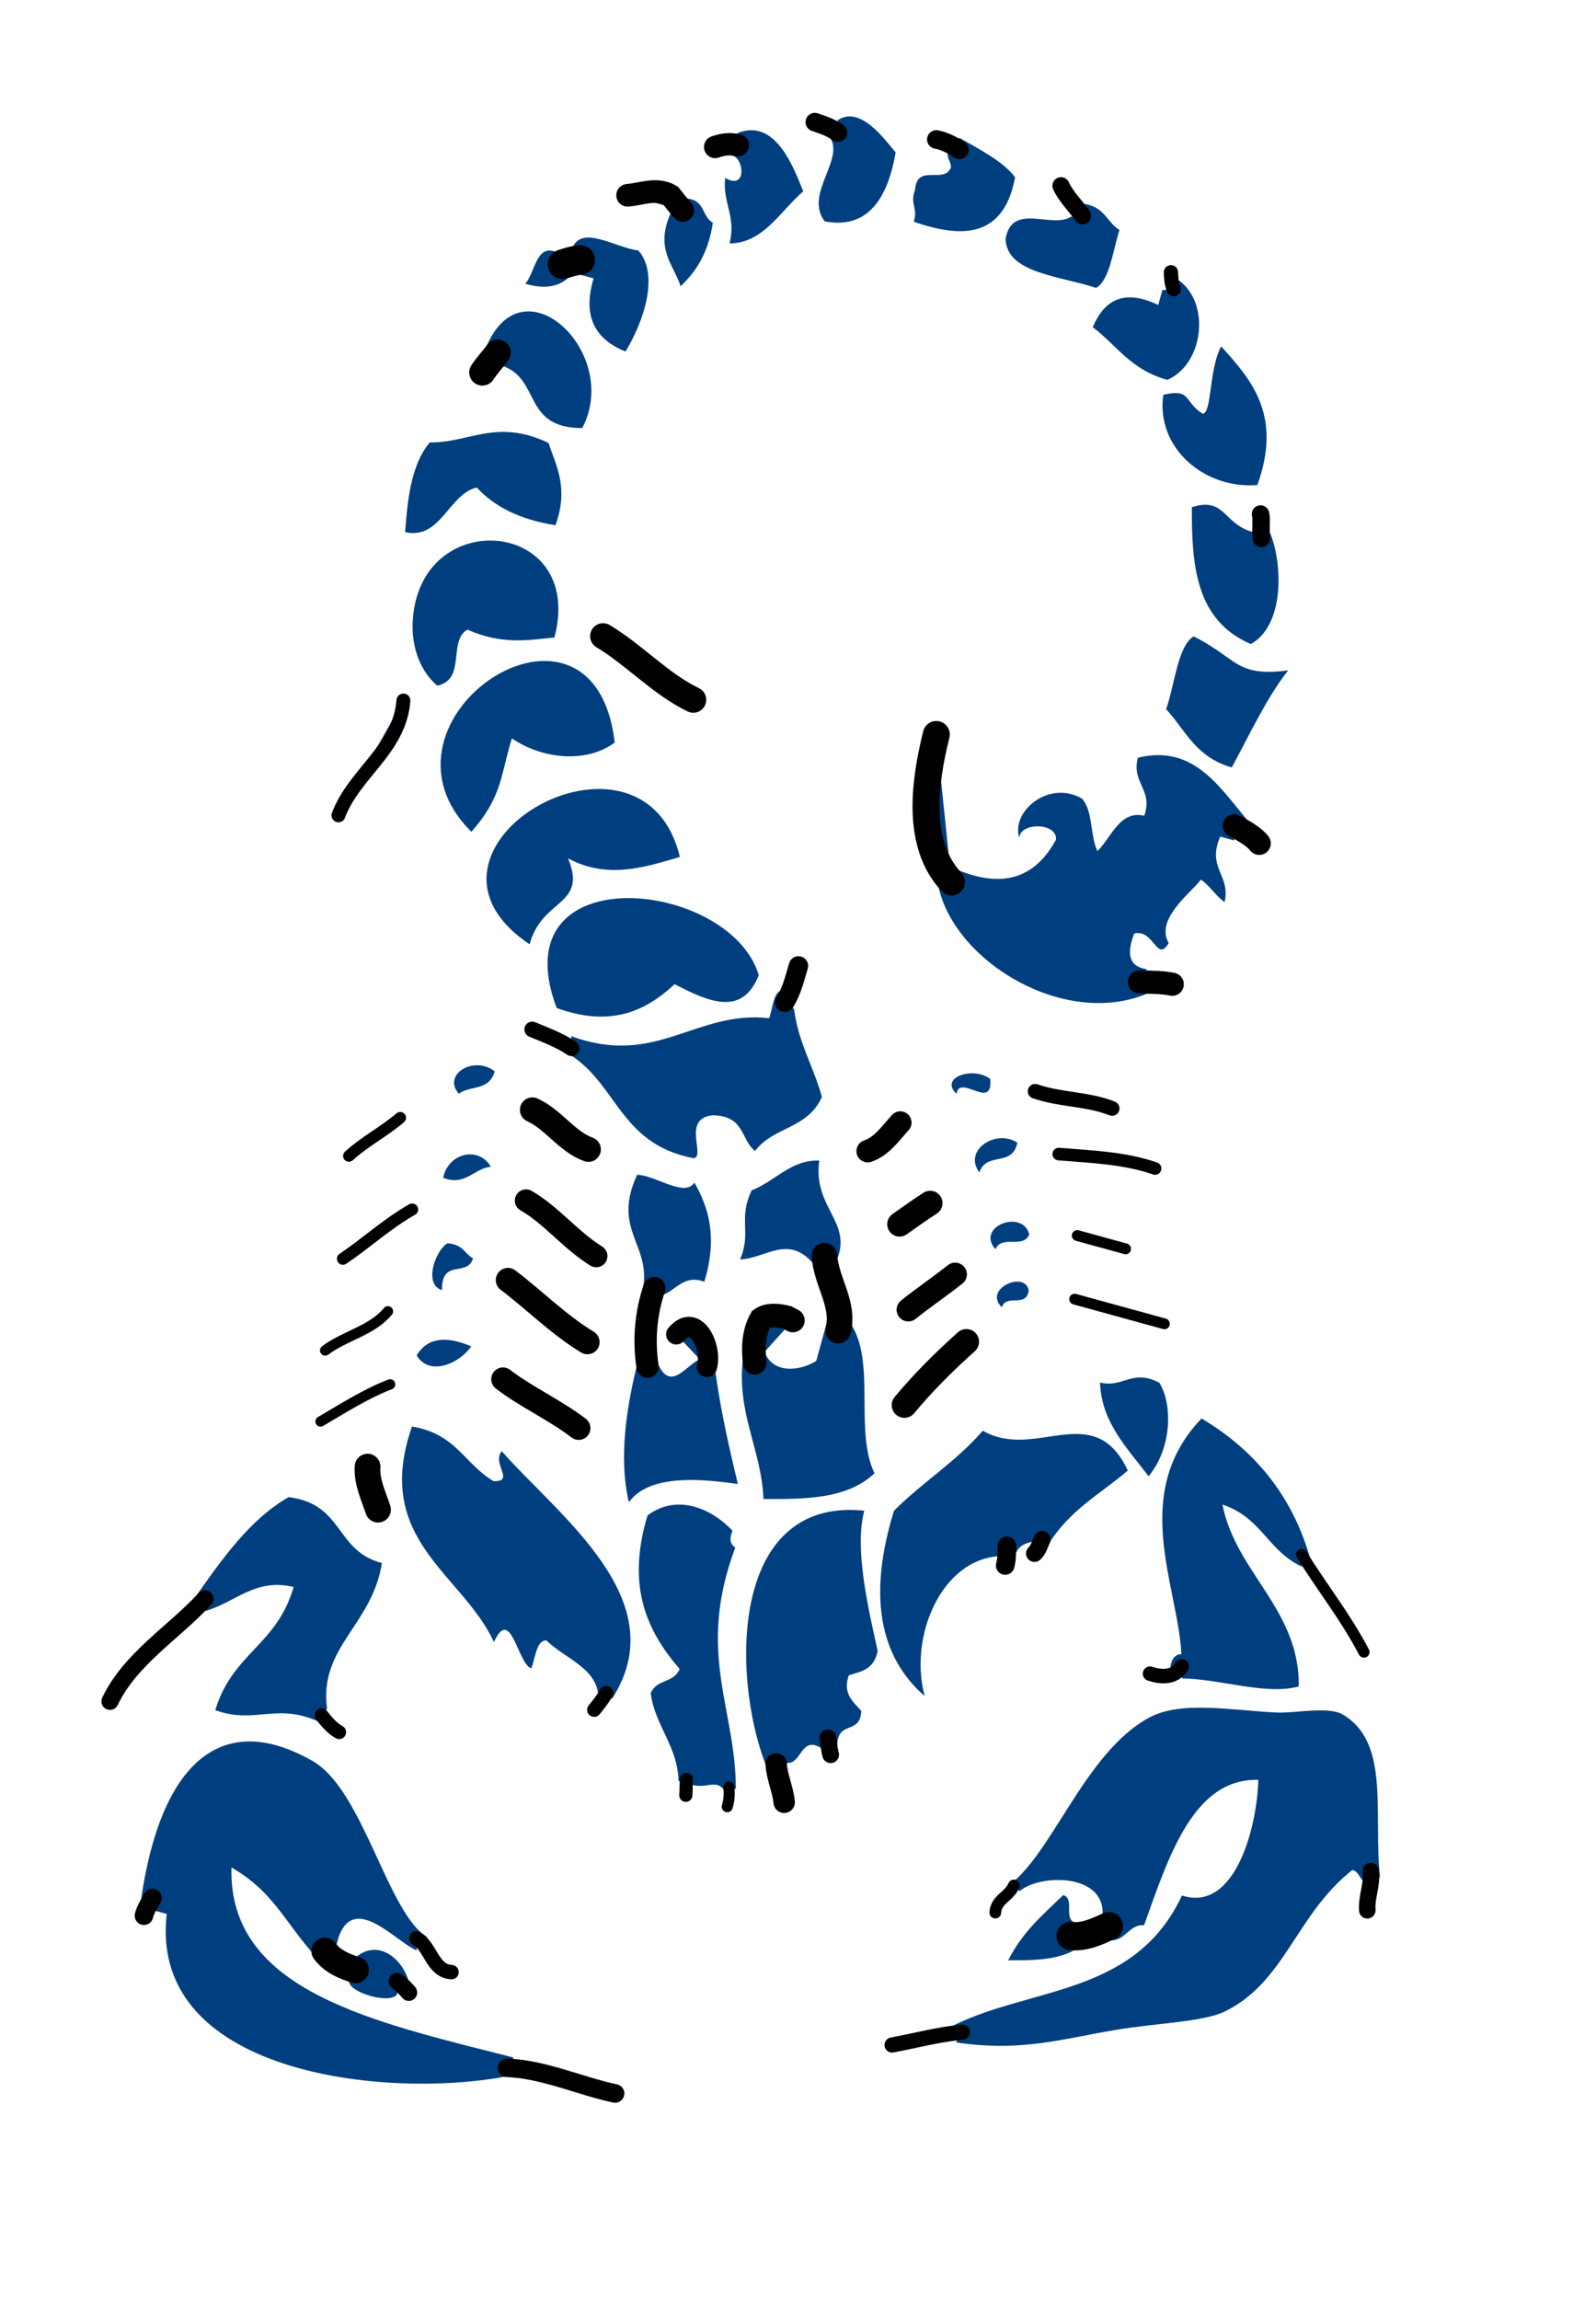 <?xml version="1.0"?><svg width="182.426" height="262.747" xmlns="http://www.w3.org/2000/svg">

 <g>
  <title>Layer 1</title>
  <g id="svg_1">
   <path transform="rotate(15.364, 110.178, 21.426)" fill="#003f7f" id="svg_2" fill-rule="evenodd" d="m108.137,16.078c2.633,0.694 5.426,1.214 7.368,2.657c0.584,6.832 -3.697,8.401 -9.824,7.972c0.104,-1.589 -1.003,-1.868 -0.819,-3.543c-0.606,-3.018 3.017,-1.46 3.275,-3.543c-0.156,-0.717 -0.821,-0.883 -0.819,-1.772l1.228,-0.443l-0.409,-1.329z" clip-rule="evenodd"/>
   <path transform="rotate(15.364, 97.54, 19.754)" fill="#003f7f" id="svg_3" fill-rule="evenodd" d="m94.211,14.441c2.019,-2.413 5.825,0.733 7.368,1.772c0.587,5.95 -1.154,9.38 -5.731,9.744c-3.299,-2.526 0.81,-8.006 -2.456,-9.744l1.227,-0.443l-0.409,-1.329z" clip-rule="evenodd"/>
   <path transform="rotate(15.364, 121.337, 27.204)" fill="#003f7f" id="svg_4" fill-rule="evenodd" d="m122.559,22.784c2.575,-0.424 3.2,1.261 4.912,1.772c-0.098,2.551 0.446,5.798 -0.819,7.086c-4.426,-0.232 -10.296,1.101 -11.461,-2.657c-0.409,-4.28 4.81,-2.471 6.549,-4.429l1.228,-0.443l-0.409,-1.329z" clip-rule="evenodd"/>
   <path transform="rotate(15.364, 87.114, 21.961)" fill="#003f7f" id="svg_5" fill-rule="evenodd" d="m82.611,16.187c3.749,-2.84 7.256,2.16 9.005,4.429c-1.945,2.915 -2.852,6.953 -6.549,7.972c-0.047,-3.199 -2.042,-4.288 -2.456,-7.086c2.87,0.779 1.427,-2.92 0,-2.657l0.409,-1.329l-0.409,-1.329z" clip-rule="evenodd"/>
   <path transform="rotate(15.364, 131.243, 36.825)" fill="#003f7f" id="svg_6" fill-rule="evenodd" d="m132.644,31.068c4.747,0.998 6.183,8.489 2.456,11.515c-4.37,0.003 -6.626,-2.279 -9.824,-3.543c0.444,-3.359 2.289,-5.2 6.549,-4.429c0,-0.591 0,-1.181 0,-1.772l1.228,-0.443l-0.409,-1.329z" clip-rule="evenodd"/>
   <path transform="rotate(15.364, 78.3, 27.706)" fill="#003f7f" id="svg_7" fill-rule="evenodd" d="m76.68,22.915c2.612,-0.759 2.532,1.394 4.093,1.772c0.418,3.701 -0.458,6.001 -1.637,7.972c-1.463,-2.256 -4.048,-3.297 -3.275,-7.972l1.228,-0.443l-0.409,-1.329z" clip-rule="evenodd"/>
   <path transform="rotate(15.364, 139.227, 47.164)" fill="#003f7f" id="svg_8" fill-rule="evenodd" d="m137.558,39.753c4.48,2.828 8.824,5.805 8.187,14.173c-5.712,2.094 -12.333,-1.03 -13.099,-7.086c2.949,-1.605 2.412,0.157 4.912,0.886c1.018,-0.311 -0.675,-5.106 0,-7.972z" clip-rule="evenodd"/>
   <path transform="rotate(15.364, 69.07, 33.482)" fill="#003f7f" id="svg_9" fill-rule="evenodd" d="m64.177,29.534c0.287,-2.937 4.719,-1.391 7.368,-1.772c2.966,1.963 2.803,7.387 1.637,11.515c-3.706,-0.42 -5.839,-2.54 -5.731,-7.086c-0.819,0 -1.637,0 -2.456,0l0.409,-1.624l-1.228,-1.034z" clip-rule="evenodd"/>
   <path transform="rotate(15.364, 63.001, 30.924)" fill="#003f7f" id="svg_10" fill-rule="evenodd" d="m64.064,29.871l1.393,0.62c-0.744,1.852 -2.417,2.7 -4.912,2.657c0.756,-1.544 -0.029,-4.755 2.456,-4.429l1.063,1.152z" clip-rule="evenodd"/>
   <path transform="rotate(15.364, 140.483, 65.597)" fill="#003f7f" id="svg_11" fill-rule="evenodd" d="m143.362,59.346c2.341,2.504 5.05,9.94 1.637,13.287c-6.791,-0.92 -8.916,-6.889 -10.643,-13.287c3.328,-2.179 3.953,0.86 7.368,0.886l1.228,0.443l0.409,-1.329z" clip-rule="evenodd"/>
   <path transform="rotate(15.364, 61.802, 41.877)" fill="#003f7f" id="svg_12" fill-rule="evenodd" d="m55.144,42.08c0.844,-11.848 15.231,-4.315 13.099,5.315c-6.59,1.815 -6.02,-4.116 -10.643,-4.429l-0.955,-1.329l-1.501,0.443z" clip-rule="evenodd"/>
   <path transform="rotate(15.364, 55.733, 55.921)" fill="#003f7f" id="svg_13" fill-rule="evenodd" d="m61.03,48.946c1.619,2.381 3.606,4.365 3.275,8.858c-4.265,0.481 -7.397,-0.264 -9.824,-1.772c-2.912,1.573 -2.367,6.888 -6.549,7.086c-0.644,-3.34 -1.433,-7.504 0,-10.629c4.4,-1.144 6.589,-4.681 13.099,-3.543z" clip-rule="evenodd"/>
   <path transform="rotate(15.364, 139.769, 80.507)" fill="#003f7f" id="svg_14" fill-rule="evenodd" d="m134.474,73.863c5.619,1.123 5.841,3.234 11.461,0.886c-1.543,3.646 -2.286,8.156 -3.275,12.401c-4.332,-0.039 -6.226,-2.712 -9.005,-4.429c0.22,-3.007 -0.634,-7.182 0.819,-8.858z" clip-rule="evenodd"/>
   <path transform="rotate(15.364, 55.49, 70.569)" fill="#003f7f" id="svg_15" fill-rule="evenodd" d="m63.689,70.664c-2.831,1.071 -5.424,2.399 -9.824,1.772c-1.84,1.773 1.406,5.528 -1.637,7.086c-3.862,-1.881 -5.155,-6.426 -4.912,-9.744c0.743,-10.179 16.26,-11.874 16.373,0.886z" clip-rule="evenodd"/>
   <path transform="rotate(15.364, 124.428, 99.356)" fill="#003f7f" id="svg_16" fill-rule="evenodd" d="m109.283,103.246c6.409,1.03 9.533,-1.495 10.643,-6.201c-0.341,-1.967 -4.49,-0.85 -4.093,0.886c-1.729,-2.507 1.383,-7.327 5.731,-6.201c1.663,1.153 1.954,3.789 3.275,5.315c1.161,-1.991 1.209,-5.187 4.093,-5.315c0.206,-3.176 -2.46,-3.246 -2.456,-6.201c5.614,-3.117 9.664,0.583 13.917,3.543l-1.228,1.034l0.409,1.624c-0.546,0 -1.092,0 -1.637,0c-0.572,3.866 2.363,3.938 2.456,7.086c-1.212,-0.462 -2.064,-1.311 -3.275,-1.772c-0.775,1.87 -3.874,5.779 -1.637,7.972c-0.697,2.599 -2.062,-1.152 -4.093,0c-0.231,2.316 0.298,3.81 2.456,3.543l-0.409,1.624l1.228,1.034c-8.004,6.304 -22.019,2.422 -26.197,-5.315l1.228,-1.034l-0.409,-1.624z" clip-rule="evenodd"/>
   <path transform="rotate(15.364, 60.234, 85.723)" fill="#003f7f" id="svg_17" fill-rule="evenodd" d="m69.668,82.207c-2.342,3.031 -7.234,4.094 -11.461,2.657c-0.152,4.185 0.748,6.71 -1.637,11.515c-15.927,-8.977 5.363,-33.281 13.099,-14.173z" clip-rule="evenodd"/>
   <path transform="rotate(15.364, 66.479, 99.358)" fill="#003f7f" id="svg_18" fill-rule="evenodd" d="m76.921,94.978c-3.765,2.356 -7.402,4.649 -12.28,3.543c3.632,4.655 -1.682,5.178 -1.637,10.629c-18.666,-6.216 5.097,-30.172 13.917,-14.173z" clip-rule="evenodd"/>
   <path transform="rotate(15.364, 74.58, 110.463)" fill="#003f7f" id="svg_19" fill-rule="evenodd" d="m86.548,108.151c-0.556,5.079 -4.678,4.479 -9.005,3.543c-2.395,3.905 -5.795,6.721 -12.28,6.201c-10.938,-15.076 15.148,-19.493 21.285,-9.744z" clip-rule="evenodd"/>
   <path transform="rotate(15.364, 110.992, 123.934)" fill="#003f7f" id="svg_20" fill-rule="evenodd" d="m112.933,122.709c1.311,3.486 -3.536,0.308 -3.275,2.657c-2.419,-1.278 0.973,-3.567 3.275,-2.657z" clip-rule="evenodd"/>
   <path transform="rotate(15.364, 113.687, 132.054)" fill="#003f7f" id="svg_21" fill-rule="evenodd" d="m115.79,129.913c0.216,2.891 -3.178,1.878 -3.275,4.429c-2.508,-1.92 0.465,-5.331 3.275,-4.429z" clip-rule="evenodd"/>
   <path transform="rotate(15.364, 54.088, 123.429)" fill="#003f7f" id="svg_22" fill-rule="evenodd" d="m56.183,121.786c-0.005,2.356 -2.278,2.26 -3.275,3.543c-2.439,-1.57 0.472,-4.719 3.275,-3.543z" clip-rule="evenodd"/>
   <path transform="rotate(15.364, 92.568, 161.233)" fill="#003f7f" id="svg_23" fill-rule="evenodd" d="m94.206,150.163c4.22,3.404 3.775,11.858 7.368,15.944c-2.286,3.727 -6.892,4.944 -11.461,6.201c-1.749,-5.49 -5.644,-8.657 -6.549,-15.058l1.461,0.314l0.995,-1.2c1.754,1.912 4.573,0.454 5.731,-0.886c0,-1.477 -0.001,-2.954 0,-4.429l1.501,0.443l0.955,-1.329z" clip-rule="evenodd"/>
   <path transform="rotate(15.364, 91.07, 138.776)" fill="#003f7f" id="svg_24" fill-rule="evenodd" d="m95.366,142.447l-0.994,1.202c-3.709,-2.435 -5.326,0.83 -8.187,1.772c0.438,-3.427 -1.462,-4.324 -0.819,-7.972c2.287,-1.658 3.396,-4.594 6.549,-5.315c0.703,5.468 5.691,5.747 4.912,10.629l-1.462,-0.316z" clip-rule="evenodd"/>
   <path transform="rotate(15.364, 115.394, 141.283)" fill="#003f7f" id="svg_25" fill-rule="evenodd" d="m117.499,140.439c-0.226,1.824 -3.051,0.833 -3.275,2.657c-2.912,-1.877 1.754,-5.307 3.275,-2.657z" clip-rule="evenodd"/>
   <path transform="rotate(15.364, 115.72, 147.941)" fill="#003f7f" id="svg_26" fill-rule="evenodd" d="m117.384,146.964c0.251,2.043 -2.366,0.983 -2.456,2.657c-2.685,-1.475 1.496,-4.806 2.456,-2.657z" clip-rule="evenodd"/>
   <path transform="rotate(15.364, 53.478, 133.537)" fill="#003f7f" id="svg_27" fill-rule="evenodd" d="m55.939,132.615c-1.82,0.687 -2.195,2.94 -4.912,2.657c-0.196,-2.979 3.041,-4.579 4.912,-2.657z" clip-rule="evenodd"/>
   <path transform="rotate(15.364, 129.157, 162.488)" fill="#003f7f" id="svg_28" fill-rule="evenodd" d="m131.202,157.245c2.189,2.054 3.344,6.926 1.637,10.629c-3.178,-2.468 -6.801,-4.453 -8.187,-8.858c2.682,-0.05 3.129,-2.52 6.549,-1.772z" clip-rule="evenodd"/>
   <path transform="rotate(15.364, 51.616, 144.885)" fill="#003f7f" id="svg_29" fill-rule="evenodd" d="m50.41,142.271c1.71,-0.376 2.167,0.607 3.275,0.886c-0.07,2.285 -3.505,0.932 -2.456,4.429c-2.244,-0.018 -1.944,-4.179 -0.819,-5.315z" clip-rule="evenodd"/>
   <path transform="rotate(15.364, 113.318, 178.379)" fill="#003f7f" id="svg_30" fill-rule="evenodd" d="m114.146,177.532c-6.424,2.056 -7.677,11.674 -4.093,17.716c-6.234,-2.999 -9.315,-9.41 -9.005,-19.487c2.28,-4.029 5.323,-7.232 7.368,-11.515c6.707,1.767 11.242,-6.958 17.192,0c-2.314,3.402 -5.257,6.123 -6.549,10.629l-0.819,-0.443l-0.819,0.443c-0.729,0.392 -1.465,0.778 -1.637,1.772l-1.228,-0.443l-0.409,1.329z" clip-rule="evenodd"/>
   <path transform="rotate(15.364, 50.659, 154.634)" fill="#003f7f" id="svg_31" fill-rule="evenodd" d="m53.523,152.995c-0.712,2.196 -3.664,4.633 -5.731,2.657c0.62,-2.282 2.612,-3.078 5.731,-2.657z" clip-rule="evenodd"/>
   <path transform="rotate(15.364, 92.633, 187.434)" fill="#003f7f" id="svg_32" fill-rule="evenodd" d="m92.178,203.377c-6.695,-8.091 -13.371,-29.237 2.456,-31.888c0.05,4.472 3.309,10.489 5.731,15.058c0.138,2.217 -1.258,2.773 -2.456,3.543c-0.139,2.217 1.257,2.773 2.456,3.543c0.608,2.726 -2.247,1.702 -1.637,4.429l-1.228,-0.443l-0.409,1.329c-2.629,-0.778 -1.698,2.297 -3.275,2.657l-1.228,0.443l-0.409,1.329z" clip-rule="evenodd"/>
   <path transform="rotate(15.364, 58.825, 178.571)" fill="#003f7f" id="svg_33" fill-rule="evenodd" d="m72.033,190.56c-1.109,-2.934 -4.855,-3.015 -7.368,-4.429c-1.111,0.274 -0.68,2.217 -0.819,3.543c-1.636,-0.076 -4.159,-6.381 -4.912,-1.772c-5.607,-6.631 -16.487,-7.555 -15.555,-21.259c5.135,-0.538 6.912,2.559 10.643,3.543c2.451,-0.583 -0.783,-1.894 0,-3.543c8.156,5.38 23.679,11.128 19.648,23.916l-0.819,-0.443l-0.819,0.443z" clip-rule="evenodd"/>
   <path transform="rotate(15.364, 39.382, 219.631)" fill="#003f7f" id="svg_34" fill-rule="evenodd" d="m16.251,223.193c-1.939,-15.674 3.181,-23.348 14.736,-20.373c6.486,1.67 12.879,14.578 18.011,15.944l-1.228,0.443l0.409,1.329c-2.512,-0.314 -8.616,-4.488 -9.005,0.886c0,0.295 0,0.59 0,0.886l-1.111,1.075l0.292,1.582c-5.483,-3.247 -7.242,-6.404 -13.099,-7.972c3.355,13.789 20.448,12.715 36.84,12.401l-0.409,1.329l1.228,0.443c-12.332,6.52 -40.506,11.548 -43.389,-7.086c-0.546,0 -1.092,0 -1.637,0l-0.409,-1.329l-1.228,0.443z" clip-rule="evenodd"/>
   <path transform="rotate(15.364, 43.471, 225.589)" fill="#003f7f" id="svg_35" fill-rule="evenodd" d="m40.606,225.819l-0.409,-1.329c1.866,-2.78 5.085,-1.416 6.549,0.886l-1.228,0.443l0.409,1.329c-0.111,1.458 -5.62,1.458 -5.731,0l0.409,-1.329z" clip-rule="evenodd"/>
   <path transform="rotate(15.364, 79.334, 121.338)" fill="#003f7f" id="svg_36" fill-rule="evenodd" d="m65.007,122.2c10.362,0.878 12.941,-6.666 21.285,-7.972c0.068,-1.402 -0.394,-3.379 0.819,-3.543l0.409,1.329l1.228,0.443c1.413,3.49 3.924,5.793 5.731,8.858c-0.639,4.034 -4.422,4.665 -5.731,7.972c-1.966,-0.826 -2.168,-3.56 -5.731,-2.657c-3.412,1.29 0.501,4.743 -0.819,5.315c-9.113,0.706 -10.801,-6.62 -18.011,-7.972l1.228,-0.443l-0.409,-1.329z" clip-rule="evenodd"/>
   <path transform="rotate(15.364, 78.296, 163.743)" fill="#003f7f" id="svg_37" fill-rule="evenodd" d="m79.113,154.443c1.908,4.727 4.194,9.043 6.549,13.287c-2.512,0.373 -9.95,1.115 -11.461,5.315c-2.543,-4.654 -3.161,-10.623 -3.275,-15.944l1.228,0.443l1.228,-0.443c2.03,2.278 2.916,-0.601 4.093,-1.772l1.228,0.443l0.409,-1.329z" clip-rule="evenodd"/>
   <path transform="rotate(15.364, 76.348, 141.162)" fill="#003f7f" id="svg_38" fill-rule="evenodd" d="m76.431,147.362l-1.228,0.443c-0.408,-5.17 -5.235,-5.557 -4.093,-12.401c1.957,-0.539 5.939,1.112 6.549,-0.886c2.413,2.408 4.246,5.444 4.093,10.629c-2.389,-0.223 -2.825,1.668 -4.093,2.657l-1.228,-0.443z" clip-rule="evenodd"/>
   <path transform="rotate(15.364, 141.599, 178.382)" fill="#003f7f" id="svg_39" fill-rule="evenodd" d="m148.721,177.054c-4.266,-0.701 -5.937,-4.207 -10.643,-4.429c3.539,7.094 11.691,9.199 13.917,17.716c-3.339,1.997 -8.94,1.547 -13.099,2.657l-0.409,-1.329l-1.228,0.443c-0.134,-1.03 0.18,-1.576 0.819,-1.772c-2.427,-7.404 -10.58,-16.089 -4.912,-26.574c7.393,2.04 12.745,6.286 16.373,12.401l-1.228,-0.443l0.409,1.329z" clip-rule="evenodd"/>
   <path transform="rotate(15.364, 79.257, 188.035)" fill="#003f7f" id="svg_40" fill-rule="evenodd" d="m87.447,203.398c-1.56,-1.66 -2.057,-0.098 -4.093,0l-0.819,-0.443l-0.819,0.443c-1.117,-3.812 -4.287,-5.401 -5.731,-8.858c0.24,-1.806 2.215,-1.737 2.456,-3.543c-4.723,-3.158 -8.402,-7.444 -8.187,-15.944c2.397,-3.113 6.48,-2.909 9.824,-0.886c-0.134,1.029 0.18,1.575 0.819,1.772c-1.165,12.775 4.933,17.692 7.368,26.574l-0.819,0l0,0.886z" clip-rule="evenodd"/>
   <path transform="rotate(15.364, 135.347, 215.658)" fill="#003f7f" id="svg_41" fill-rule="evenodd" d="m115.698,221.019c4.095,-4.615 4.497,-17.139 10.643,-23.03c3.018,-2.897 8.977,-3.306 13.917,-4.429c2.116,-0.482 5.5,-2.292 7.368,-1.772c6.07,1.687 6.282,9.857 9.005,16.83l-1.228,-0.443l-0.409,1.329c-0.664,-0.168 -0.817,-0.889 -1.637,-0.886c-4.867,6.554 -4.009,14.444 -9.824,19.487c-2.061,1.786 -7.155,3.313 -11.461,5.315c-5.858,2.721 -9.667,5.262 -17.192,6.201l0.408,-1.329l-1.226,-0.443c7.48,-6.669 19.149,-8.806 21.285,-21.259c6.384,0.291 6.213,-9.823 4.912,-15.058c-7.087,1.78 -7.544,10.734 -8.187,19.487c-1.67,0.26 -1.605,2.396 -3.275,2.657l-0.574,-1.506l-1.063,-1.152c-1.09,-4.551 -8.178,-2.468 -9.824,0l-0.819,-0.443l-0.819,0.443z" clip-rule="evenodd"/>
   <path transform="rotate(15.364, 119.963, 220.665)" fill="#003f7f" id="svg_42" fill-rule="evenodd" d="m122.418,220.517l1.228,1.034c-1.697,2.002 -4.539,2.765 -7.368,3.543c0.734,-3.634 2.503,-6.148 4.093,-8.858c1.546,0.097 0.567,2.928 2.456,2.657l-0.409,1.624z" clip-rule="evenodd"/>
   <path transform="rotate(15.364, 32.005, 184.055)" fill="#003f7f" id="svg_43" fill-rule="evenodd" d="m22.138,185.422c1.881,-5.345 3.819,-10.632 7.368,-14.173c6.318,-0.933 6.73,4.527 12.28,4.429c0.797,7.216 -4.426,11.122 -1.637,17.716l-0.409,0.886l0.409,0.886c-5.7,-1.148 -7.274,2.168 -12.28,1.772c0.185,-6.886 4.821,-8.956 4.912,-15.944c-4.519,0.129 -6.013,3.532 -9.005,5.315l-0.409,-1.329l-1.228,0.443z" clip-rule="evenodd"/>
   <g id="svg_44">
    <path transform="rotate(15.364, 108.347, 16.517)" id="svg_45" stroke-width="2.121" stroke-linecap="round" stroke="#000000" fill-rule="evenodd" fill="#003f7f" d="m106.916,16.304c0.722,-0.07 1.83,0.075 2.865,0.443" clip-rule="evenodd"/>
    <path transform="rotate(15.364, 94.457, 14.546)" id="svg_46" stroke-width="2.121" stroke-linecap="round" stroke="#000000" fill-rule="evenodd" fill="#003f7f" d="m95.889,14.767c-1.156,-0.399 -2.113,-0.383 -2.865,-0.443" clip-rule="evenodd"/>
    <path transform="rotate(15.364, 122.503, 22.941)" id="svg_47" stroke-width="1.964" stroke-linecap="round" stroke="#000000" fill-rule="evenodd" fill="#003f7f" d="m124.14,24.27c-1.081,-0.919 -2.332,-1.542 -3.275,-2.657" clip-rule="evenodd"/>
    <path transform="rotate(15.364, 83.043, 16.692)" id="svg_48" stroke-width="2.55" stroke-linecap="round" stroke="#000000" fill-rule="evenodd" fill="#003f7f" d="m81.814,17.135c0.801,-0.543 1.455,-0.829 2.456,-0.886" clip-rule="evenodd"/>
    <path transform="rotate(15.364, 134.002, 32.072)" id="svg_49" stroke-width="1.633" stroke-linecap="round" stroke="#000000" fill-rule="evenodd" fill="#003f7f" d="m134.411,32.958c-0.449,-0.591 -0.639,-1.181 -0.819,-1.772" clip-rule="evenodd"/>
    <path transform="rotate(15.364, 75.076, 22.51)" id="svg_50" stroke-width="2.586" stroke-linecap="round" stroke="#000000" fill-rule="evenodd" fill="#003f7f" d="m71.801,23.204c1.521,-0.557 2.967,-1.749 4.734,-1.284c0.347,0.252 1.059,0.807 1.816,1.284" clip-rule="evenodd"/>
    <path transform="rotate(15.364, 65.307, 29.947)" id="svg_51" stroke-width="3.391" stroke-linecap="round" stroke="#000000" fill-rule="evenodd" fill="#003f7f" d="m66.207,29.444c-0.568,0.224 -1.172,0.57 -1.802,1.004" clip-rule="evenodd"/>
    <path transform="rotate(15.364, 144.125, 60.115)" id="svg_52" stroke-width="2" stroke-linecap="round" stroke="#000000" fill-rule="evenodd" fill="#003f7f" d="m143.716,58.787c0.303,0.527 0.422,1.591 0.819,2.657" clip-rule="evenodd"/>
    <path transform="rotate(15.364, 56.015, 41.416)" id="svg_53" stroke-width="3" stroke-linecap="round" stroke="#000000" fill-rule="evenodd" fill="#003f7f" d="m55.468,42.745c0.277,-0.886 0.763,-1.772 1.091,-2.657" clip-rule="evenodd"/>
    <path transform="rotate(15.364, 142.51, 95.345)" id="svg_54" stroke-width="2.646" stroke-linecap="round" stroke="#000000" fill-rule="evenodd" fill="#003f7f" d="m140.873,94.755c1.493,0.346 2.526,0.639 3.275,1.181" clip-rule="evenodd"/>
    <path transform="rotate(15.364, 132.117, 112.315)" id="svg_55" stroke-width="2.646" stroke-linecap="round" stroke="#000000" fill-rule="evenodd" fill="#003f7f" d="m133.959,111.947c-0.92,0.037 -2.363,0.394 -3.684,0.738" clip-rule="evenodd"/>
    <path transform="rotate(15.364, 107.89, 92.34)" id="svg_56" stroke-width="3.079" stroke-linecap="round" stroke="#000000" fill-rule="evenodd" fill="#003f7f" d="m110.96,100.237c-5.048,-3.109 -6.001,-10.079 -6.14,-15.796" clip-rule="evenodd"/>
    <path transform="rotate(15.364, 74.09, 76.316)" id="svg_57" stroke-width="2.958" stroke-linecap="round" stroke="#000000" fill-rule="evenodd" fill="#003f7f" d="m68.153,74.174c4.056,1.134 7.758,3.526 11.871,4.281" clip-rule="evenodd"/>
    <path transform="rotate(15.364, 122.724, 125.639)" id="svg_58" stroke-width="1.681" stroke-linecap="round" stroke="#000000" fill-rule="evenodd" fill="#003f7f" d="m118.222,125.878c3.041,0.203 5.944,-0.769 9.005,-0.443" clip-rule="evenodd"/>
    <path transform="rotate(15.364, 101.04, 129.881)" id="svg_59" stroke-width="2.574" stroke-linecap="round" stroke="#000000" fill-rule="evenodd" fill="#003f7f" d="m99.677,131.948c1.395,-0.935 1.98,-2.649 2.729,-4.134" clip-rule="evenodd"/>
    <path transform="rotate(15.364, 126.529, 132.651)" id="svg_60" stroke-width="1.44" stroke-linecap="round" stroke="#000000" fill-rule="evenodd" fill="#003f7f" d="m121.003,133.338c3.604,-0.671 7.289,-1.579 11.052,-1.329" clip-rule="evenodd"/>
    <path transform="rotate(15.364, 104.571, 138.657)" id="svg_61" stroke-width="2.828" stroke-linecap="round" stroke="#000000" fill-rule="evenodd" fill="#003f7f" d="m103.207,140.282c0.689,-0.818 1.709,-2.111 2.73,-3.246" clip-rule="evenodd"/>
    <path transform="rotate(15.364, 88.083, 153.094)" id="svg_62" stroke-width="2.704" stroke-linecap="round" stroke="#000000" fill-rule="evenodd" fill="#003f7f" d="m87.021,156.085c-0.638,-1.574 -1.054,-3.31 -0.628,-5.013c0.63,-0.771 1.826,-0.942 2.815,-0.969c0.246,0.054 0.491,0.108 0.736,0.162" clip-rule="evenodd"/>
    <path transform="rotate(15.364, 95.022, 147.737)" id="svg_63" stroke-width="2.93" stroke-linecap="round" stroke="#000000" fill-rule="evenodd" fill="#003f7f" d="m96.914,151.66c-0.093,-3.186 -2.843,-5.04 -3.781,-7.845" clip-rule="evenodd"/>
    <path transform="rotate(15.364, 125.892, 141.913)" id="svg_64" stroke-width="1.238" stroke-linecap="round" stroke="#000000" fill-rule="evenodd" fill="#003f7f" d="m123.029,141.915c1.91,0 3.82,0 5.731,0" clip-rule="evenodd"/>
    <path transform="rotate(15.364, 64.053, 129.057)" id="svg_65" stroke-width="2.85" stroke-linecap="round" stroke="#000000" fill-rule="evenodd" fill="#003f7f" d="m60.368,127.728c2.602,0.411 4.758,2.453 7.369,2.657" clip-rule="evenodd"/>
    <path transform="rotate(15.364, 106.501, 147.61)" id="svg_66" stroke-width="2.68" stroke-linecap="round" stroke="#000000" fill-rule="evenodd" fill="#003f7f" d="m104.453,150.268c1.317,-1.819 2.768,-3.505 4.093,-5.315" clip-rule="evenodd"/>
    <path transform="rotate(15.364, 127.963, 149.835)" id="svg_67" stroke-width="1.232" stroke-linecap="round" stroke="#000000" fill-rule="evenodd" fill="#003f7f" d="m122.641,149.833c3.547,0 7.095,0 10.643,0" clip-rule="evenodd"/>
    <path transform="rotate(15.364, 64.137, 140.334)" id="svg_68" stroke-width="2.562" stroke-linecap="round" stroke="#000000" fill-rule="evenodd" fill="#003f7f" d="m59.431,138.34c3.158,0.802 6.084,3.002 9.415,3.986" clip-rule="evenodd"/>
    <path transform="rotate(15.364, 106.917, 156.91)" id="svg_69" stroke-width="2.902" stroke-linecap="round" stroke="#000000" fill-rule="evenodd" fill="#003f7f" d="m104.46,161.34c1.41,-3.11 3.092,-6.04 4.912,-8.858" clip-rule="evenodd"/>
    <path transform="rotate(15.364, 62.603, 149.787)" id="svg_70" stroke-width="2.776" stroke-linecap="round" stroke="#000000" fill-rule="evenodd" fill="#003f7f" d="m57.281,147.572c3.501,1.395 6.973,3.4 10.643,4.429" clip-rule="evenodd"/>
    <path transform="rotate(15.364, 118.677, 176.678)" id="svg_71" stroke-width="1.937" stroke-linecap="round" stroke="#000000" fill-rule="evenodd" fill="#003f7f" d="m118.472,177.563c0.286,-0.418 0.312,-1.089 0.409,-1.772" clip-rule="evenodd"/>
    <path transform="rotate(15.364, 114.991, 177.733)" id="svg_72" stroke-width="2.121" stroke-linecap="round" stroke="#000000" fill-rule="evenodd" fill="#003f7f" d="m115.195,178.839c0.022,-0.576 -0.187,-1.434 -0.409,-2.214" clip-rule="evenodd"/>
    <path transform="rotate(15.364, 61.819, 160.365)" id="svg_73" stroke-width="2.687" stroke-linecap="round" stroke="#000000" fill-rule="evenodd" fill="#003f7f" d="m56.906,158.815c3.068,1.258 6.632,1.802 9.824,3.1" clip-rule="evenodd"/>
    <path transform="rotate(15.364, 94.786, 199.509)" id="svg_74" stroke-width="1.915" stroke-linecap="round" stroke="#000000" fill-rule="evenodd" fill="#003f7f" d="m95.195,200.394c-0.264,-0.418 -0.5,-1.089 -0.819,-1.772" clip-rule="evenodd"/>
    <path transform="rotate(15.364, 89.174, 203.707)" id="svg_75" stroke-width="2.45" stroke-linecap="round" stroke="#000000" fill-rule="evenodd" fill="#003f7f" d="m90.198,205.701c-0.508,-1.344 -1.558,-2.548 -2.047,-3.986" clip-rule="evenodd"/>
    <path transform="rotate(15.364, 68.602, 194.38)" id="svg_76" stroke-width="1.612" stroke-linecap="round" stroke="#000000" fill-rule="evenodd" fill="#003f7f" d="m68.193,195.488c0.374,-0.846 0.662,-1.57 0.819,-2.214" clip-rule="evenodd"/>
    <path transform="rotate(15.364, 42.611, 170.016)" id="svg_77" stroke-width="2.937" stroke-linecap="round" stroke="#000000" fill-rule="evenodd" fill="#003f7f" d="m43.839,172.229c-0.916,-1.392 -2.11,-2.716 -2.456,-4.429" clip-rule="evenodd"/>
    <path transform="rotate(15.364, 49.59, 223.404)" id="svg_78" stroke-width="1.643" stroke-linecap="round" stroke="#000000" fill-rule="evenodd" fill="#003f7f" d="m47.134,222.047c1.888,0.472 2.729,3.127 4.912,2.657" clip-rule="evenodd"/>
    <path transform="rotate(15.364, 38.882, 223.975)" id="svg_79" stroke-width="3.047" stroke-linecap="round" stroke="#000000" fill-rule="evenodd" fill="#003f7f" d="m36.892,223.406c1.237,0.946 2.624,1.083 3.976,1.139" clip-rule="evenodd"/>
    <path transform="rotate(15.364, 46.056, 226.998)" id="svg_80" stroke-width="1.915" stroke-linecap="round" stroke="#000000" fill-rule="evenodd" fill="#003f7f" d="m45.237,226.554c0.696,0.283 1.131,0.539 1.637,0.886" clip-rule="evenodd"/>
    <path transform="rotate(15.364, 64.134, 237.678)" id="svg_81" stroke-width="2.121" stroke-linecap="round" stroke="#000000" fill-rule="evenodd" fill="#003f7f" d="m57.79,237.926c4.127,-0.948 8.475,-0.209 12.689,-0.443" clip-rule="evenodd"/>
    <path transform="rotate(15.364, 16.944, 217.848)" id="svg_82" stroke-width="2.121" stroke-linecap="round" stroke="#000000" fill-rule="evenodd" fill="#003f7f" d="m16.74,218.956c-0.025,-0.576 0.187,-1.434 0.409,-2.214" clip-rule="evenodd"/>
    <path transform="rotate(15.364, 42.481, 86.614)" id="svg_83" stroke-width="1.59" stroke-linecap="round" stroke="#000000" fill-rule="evenodd" fill="#003f7f" d="m40.553,93.922c0.449,-5.088 4.763,-9.12 3.684,-14.615" clip-rule="evenodd"/>
    <path transform="rotate(15.364, 90.482, 112.435)" id="svg_84" stroke-width="2.214" stroke-linecap="round" stroke="#000000" fill-rule="evenodd" fill="#003f7f" d="m90.278,114.649c0.445,-1.477 0.366,-2.952 0.409,-4.429" clip-rule="evenodd"/>
    <path transform="rotate(15.364, 63.083, 118.685)" id="svg_85" stroke-width="1.784" stroke-linecap="round" stroke="#000000" fill-rule="evenodd" fill="#003f7f" d="m60.627,118.243c1.641,0.214 3.318,0.345 4.912,0.886" clip-rule="evenodd"/>
    <path transform="rotate(15.364, 42.814, 129.881)" id="svg_86" stroke-width="1.327" stroke-linecap="round" stroke="#000000" fill-rule="evenodd" fill="#003f7f" d="m40.562,132.76c1.339,-2.113 3.113,-3.711 4.503,-5.758" clip-rule="evenodd"/>
    <path transform="rotate(15.364, 74.387, 151.646)" id="svg_87" stroke-width="2.55" stroke-linecap="round" stroke="#000000" fill-rule="evenodd" fill="#003f7f" d="m75.22,156.076c-1.229,-2.759 -1.812,-5.79 -1.637,-8.858" clip-rule="evenodd"/>
    <path transform="rotate(15.364, 79.211, 153.706)" id="svg_88" stroke-width="2.314" stroke-linecap="round" stroke="#000000" fill-rule="evenodd" fill="#003f7f" d="m77.029,152.998c1.447,-3.121 4.412,0.348 4.367,2.657" clip-rule="evenodd"/>
    <path transform="rotate(15.364, 43.157, 140.998)" id="svg_89" stroke-width="1.37" stroke-linecap="round" stroke="#000000" fill-rule="evenodd" fill="#003f7f" d="m40.085,144.763c2.128,-2.486 3.815,-5.222 6.14,-7.529" clip-rule="evenodd"/>
    <path transform="rotate(15.364, 133.262, 190.797)" id="svg_90" stroke-width="1.658" stroke-linecap="round" stroke="#000000" fill-rule="evenodd" fill="#003f7f" d="m131.626,191.676c1.268,0.075 2.86,-0.236 3.275,-1.772" clip-rule="evenodd"/>
    <path transform="rotate(15.364, 152.34, 183.17)" id="svg_91" stroke-width="1.28" stroke-linecap="round" stroke="#000000" fill-rule="evenodd" fill="#003f7f" d="m157.251,187.6c-3.098,-3.331 -6.554,-5.827 -9.824,-8.858" clip-rule="evenodd"/>
    <path transform="rotate(15.364, 40.753, 152.051)" id="svg_92" stroke-width="1.19" stroke-linecap="round" stroke="#000000" fill-rule="evenodd" fill="#003f7f" d="m37.889,155.151c1.731,-2.241 4.548,-3.587 5.731,-6.201" clip-rule="evenodd"/>
    <path transform="rotate(15.364, 40.615, 160.279)" id="svg_93" stroke-width="1.176" stroke-linecap="round" stroke="#000000" fill-rule="evenodd" fill="#003f7f" d="m37.342,163.38c2.093,-2.156 4.246,-4.513 6.549,-6.201" clip-rule="evenodd"/>
    <path transform="rotate(15.364, 78.427, 204.2)" id="svg_94" stroke-width="1.5" stroke-linecap="round" stroke="#000000" fill-rule="evenodd" fill="#003f7f" d="m78.632,205.085c-0.147,-0.754 -0.32,-1.224 -0.409,-1.772" clip-rule="evenodd"/>
    <path transform="rotate(15.364, 83.222, 205.288)" id="svg_95" stroke-width="1.265" stroke-linecap="round" stroke="#000000" fill-rule="evenodd" fill="#003f7f" d="m83.427,206.395c0.023,-0.911 -0.187,-1.571 -0.409,-2.214" clip-rule="evenodd"/>
    <path transform="rotate(15.364, 156.477, 216)" id="svg_96" stroke-width="1.886" stroke-linecap="round" stroke="#000000" fill-rule="evenodd" fill="#003f7f" d="m156.887,218.215c-0.517,-1.431 -0.202,-3.022 -0.819,-4.429" clip-rule="evenodd"/>
    <path transform="rotate(15.364, 105.985, 232.9)" id="svg_97" stroke-width="1.732" stroke-linecap="round" stroke="#000000" fill-rule="evenodd" fill="#003f7f" d="m102.303,234.672c2.461,-1.193 4.777,-2.568 7.366,-3.543" clip-rule="evenodd"/>
    <path transform="rotate(15.364, 124.562, 220.611)" id="svg_98" stroke-width="3.229" stroke-linecap="round" stroke="#000000" fill-rule="evenodd" fill="#003f7f" d="m122.596,221.734c1.525,-0.21 2.761,-1.253 3.929,-2.244" clip-rule="evenodd"/>
    <path transform="rotate(15.364, 114.804, 216.952)" id="svg_99" stroke-width="1.342" stroke-linecap="round" stroke="#000000" fill-rule="evenodd" fill="#003f7f" d="m115.44,215.179c-0.165,1.367 -1.541,2.039 -1.228,3.543" clip-rule="evenodd"/>
    <path transform="rotate(15.364, 37.763, 196.931)" id="svg_100" stroke-width="1.581" stroke-linecap="round" stroke="#000000" fill-rule="evenodd" fill="#003f7f" d="m36.534,196.266c0.716,0.515 1.52,1.113 2.456,1.329" clip-rule="evenodd"/>
    <path transform="rotate(15.364, 18, 188.515)" id="svg_101" stroke-width="1.959" stroke-linecap="round" stroke="#000000" fill-rule="evenodd" fill="#003f7f" d="m14.316,195.6c0.961,-5.333 4.924,-9.446 7.368,-14.173" clip-rule="evenodd"/>
   </g>
  </g>
 </g>
</svg>